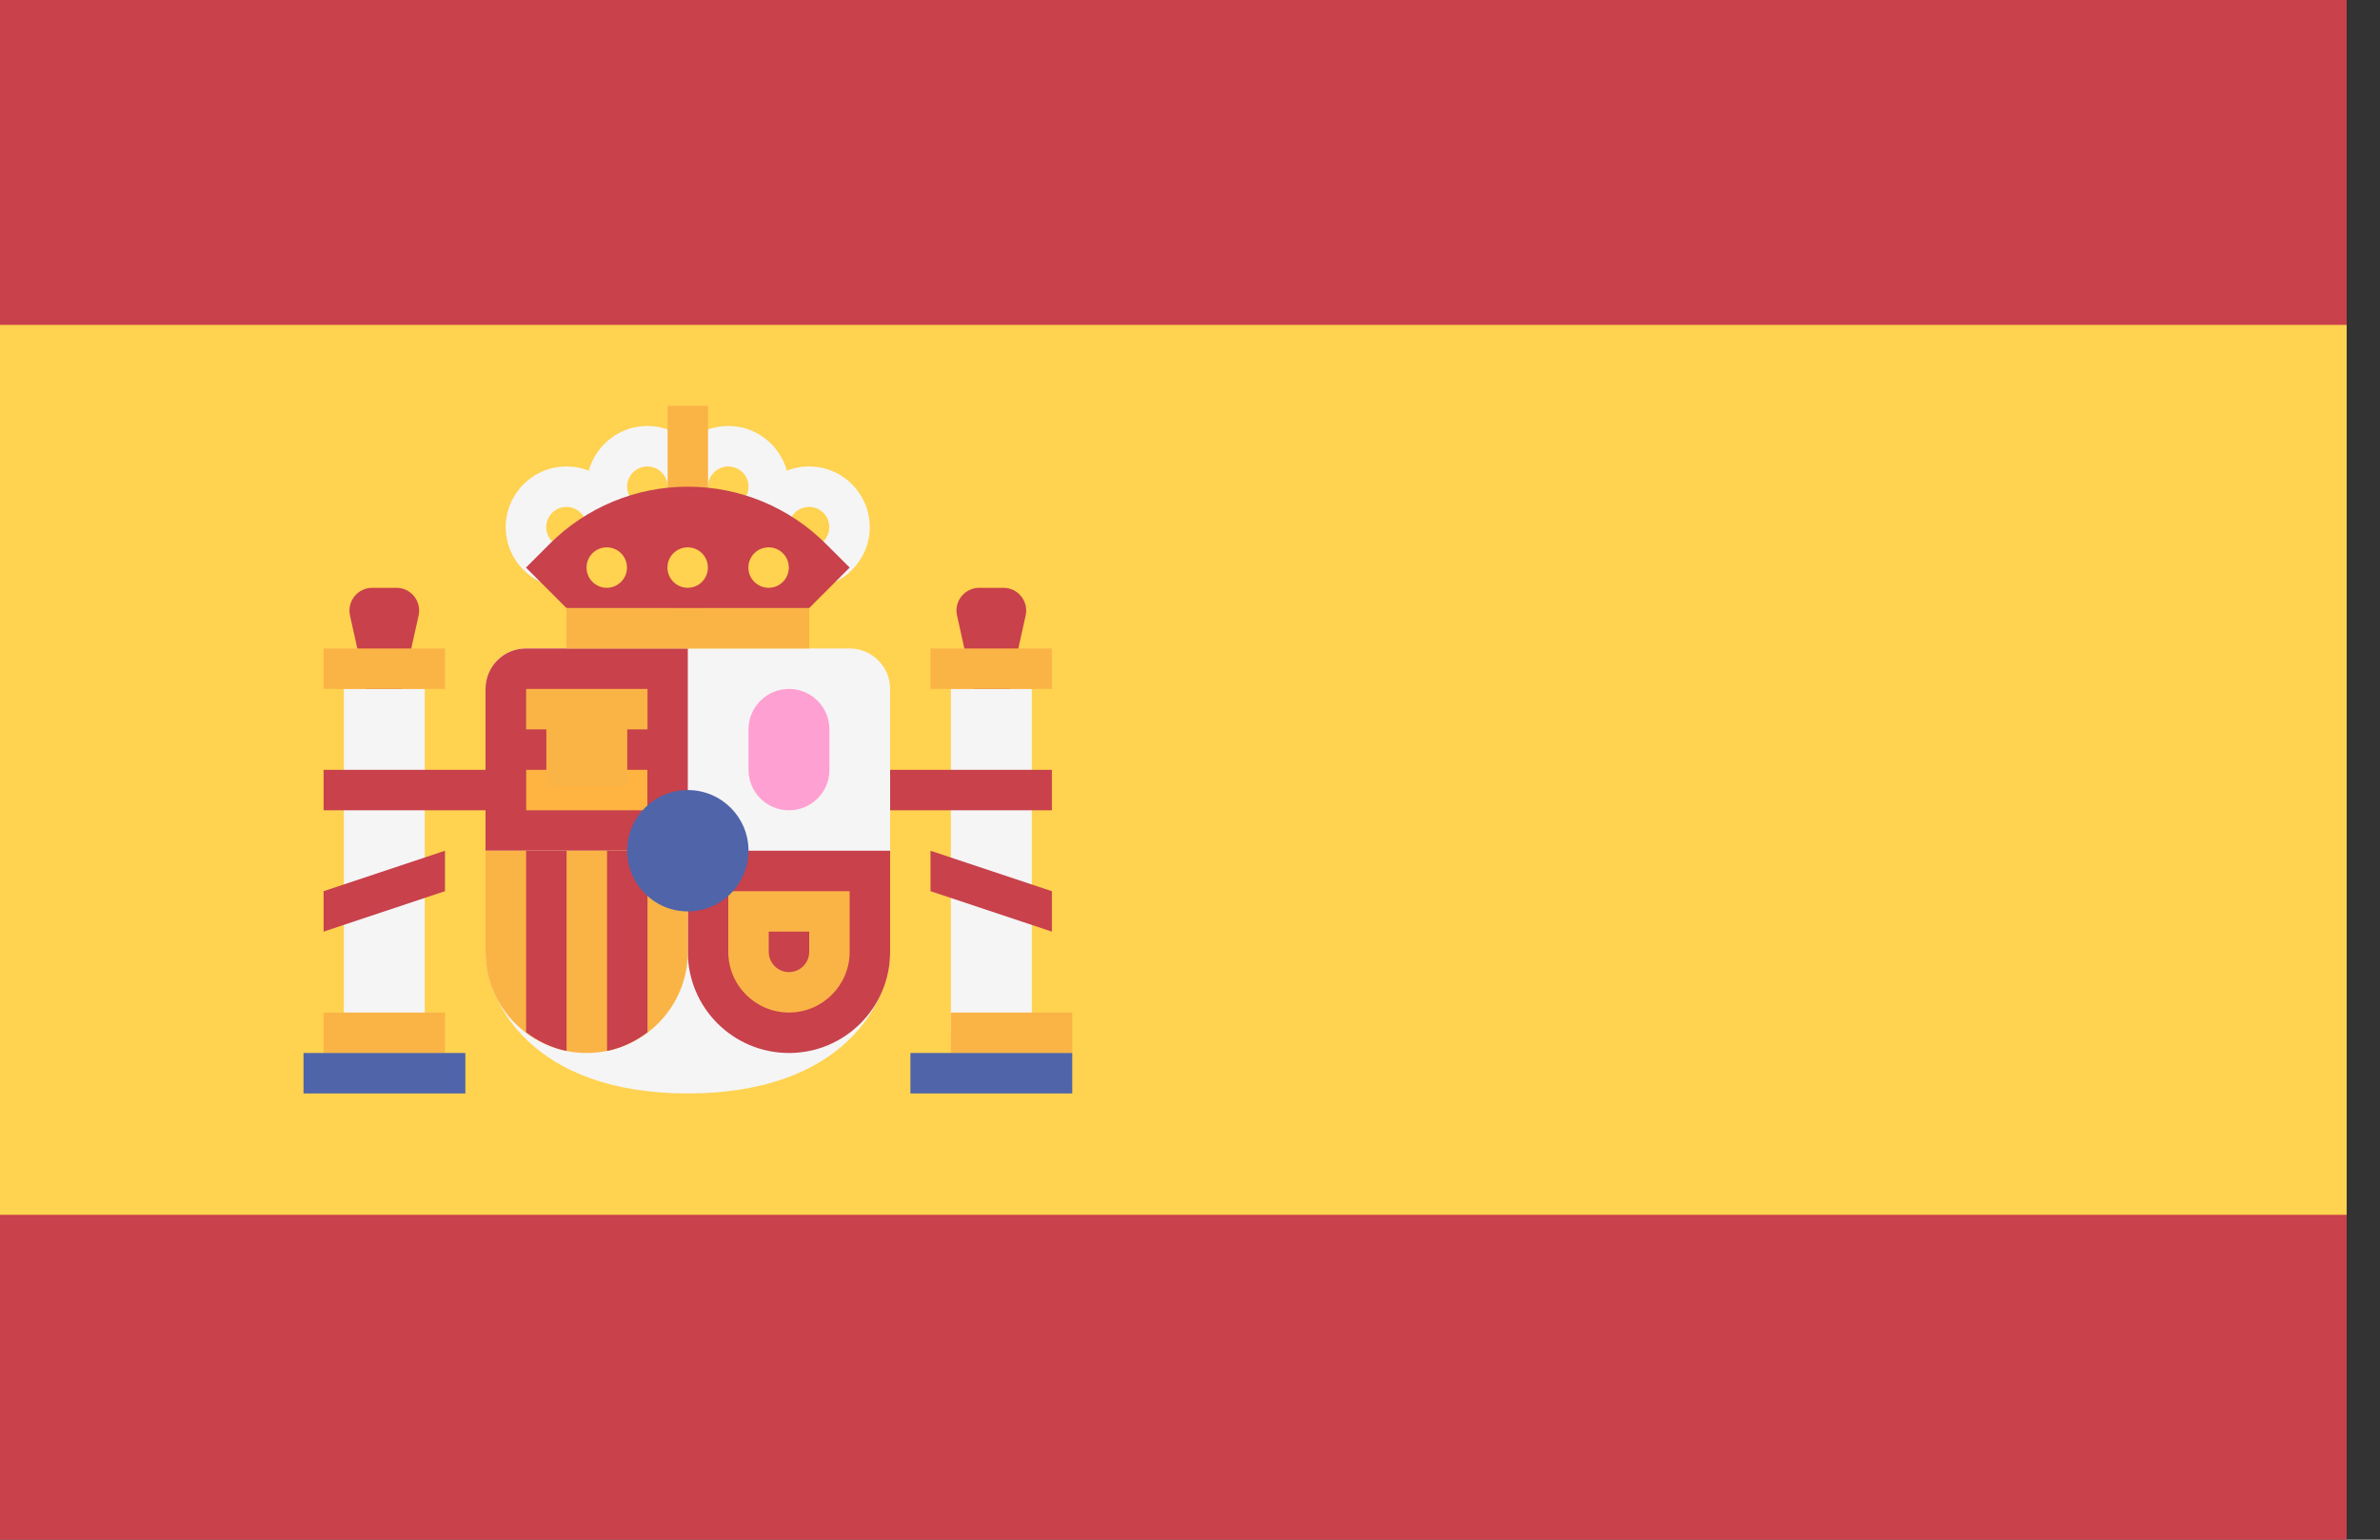 <svg width="34" height="22" viewBox="0 0 34 22" fill="none" xmlns="http://www.w3.org/2000/svg">
<rect x="0" y="0" width="34" height="22" fill="#333333" stroke="none"/>
<rect width="33.524" height="22" fill="#C8414B"/>
<path d="M33.524 4.642H0V17.358H33.524V4.642Z" fill="#FFD250"/>
<path d="M14.162 11L14.652 8.795C14.697 8.592 14.543 8.399 14.335 8.399H13.989C13.781 8.399 13.627 8.592 13.672 8.795L14.162 11Z" fill="#C8414B"/>
<path d="M14.74 9.844H13.584V14.756H14.74V9.844Z" fill="#F5F5F5"/>
<path d="M15.027 9.266H13.293V9.844H15.027V9.266Z" fill="#FAB446"/>
<path d="M15.027 11H12.137V11.578H15.027V11Z" fill="#C8414B"/>
<path d="M15.027 13.312L13.293 12.734V12.156L15.027 12.734V13.312Z" fill="#C8414B"/>
<path d="M5.49 11L5.98 8.795C6.025 8.592 5.871 8.399 5.663 8.399H5.318C5.11 8.399 4.955 8.592 5 8.795L5.49 11Z" fill="#C8414B"/>
<path d="M7.514 9.266C7.194 9.266 6.936 9.525 6.936 9.844V13.601C6.936 14.303 7.591 15.624 9.826 15.624C12.06 15.624 12.716 14.303 12.716 13.601V9.844C12.716 9.525 12.457 9.266 12.137 9.266H7.514Z" fill="#F5F5F5"/>
<path d="M9.826 12.156H6.936V9.844C6.936 9.525 7.194 9.266 7.514 9.266H9.826V12.156Z" fill="#C8414B"/>
<path d="M9.826 12.156H12.716V13.601C12.716 14.399 12.069 15.046 11.271 15.046C10.473 15.046 9.826 14.399 9.826 13.601V12.156Z" fill="#C8414B"/>
<path d="M6.936 12.156H9.826V13.601C9.826 14.399 9.179 15.046 8.381 15.046C7.582 15.046 6.936 14.399 6.936 13.601V12.156Z" fill="#FAB446"/>
<path d="M9.25 14.75V12.156H8.672V15.017C8.887 14.973 9.081 14.878 9.25 14.75Z" fill="#C8414B"/>
<path d="M8.094 15.017V12.156H7.516V14.75C7.684 14.878 7.879 14.973 8.094 15.017Z" fill="#C8414B"/>
<path d="M9.248 11H7.514V11.578H9.248V11Z" fill="#FFB441"/>
<path d="M9.25 9.844H7.516V10.422H9.25V9.844Z" fill="#FAB446"/>
<path d="M8.961 10.188H7.805V11.235H8.961V10.188Z" fill="#FAB446"/>
<path d="M6.068 9.844H4.912V14.756H6.068V9.844Z" fill="#F5F5F5"/>
<path d="M6.357 14.468H4.623V15.046H6.357V14.468Z" fill="#FAB446"/>
<path d="M6.357 9.266H4.623V9.844H6.357V9.266Z" fill="#FAB446"/>
<path d="M6.648 15.046H4.336V15.624H6.648V15.046Z" fill="#5064AA"/>
<path d="M15.318 14.468H13.584V15.046H15.318V14.468Z" fill="#FAB446"/>
<path d="M15.318 15.046H13.006V15.624H15.318V15.046Z" fill="#5064AA"/>
<path d="M11.56 8.688H8.092V9.266H11.56V8.688Z" fill="#FAB446"/>
<path d="M10.115 6.954H9.537V8.688H10.115V6.954Z" fill="#FFB441"/>
<path d="M9.248 7.821C8.77 7.821 8.381 7.432 8.381 6.954C8.381 6.476 8.77 6.087 9.248 6.087C9.726 6.087 10.115 6.476 10.115 6.954C10.115 7.432 9.726 7.821 9.248 7.821ZM9.248 6.665C9.088 6.665 8.959 6.794 8.959 6.954C8.959 7.113 9.088 7.243 9.248 7.243C9.407 7.243 9.537 7.113 9.537 6.954C9.537 6.794 9.407 6.665 9.248 6.665Z" fill="#F5F5F5"/>
<path d="M10.404 7.821C9.926 7.821 9.537 7.432 9.537 6.954C9.537 6.476 9.926 6.087 10.404 6.087C10.882 6.087 11.271 6.476 11.271 6.954C11.271 7.432 10.882 7.821 10.404 7.821ZM10.404 6.665C10.245 6.665 10.115 6.794 10.115 6.954C10.115 7.113 10.245 7.243 10.404 7.243C10.563 7.243 10.693 7.113 10.693 6.954C10.693 6.794 10.563 6.665 10.404 6.665Z" fill="#F5F5F5"/>
<path d="M11.558 8.399C11.08 8.399 10.691 8.01 10.691 7.532C10.691 7.054 11.08 6.665 11.558 6.665C12.037 6.665 12.425 7.054 12.425 7.532C12.425 8.01 12.036 8.399 11.558 8.399ZM11.558 7.243C11.399 7.243 11.269 7.373 11.269 7.532C11.269 7.691 11.399 7.821 11.558 7.821C11.718 7.821 11.847 7.692 11.847 7.532C11.847 7.373 11.718 7.243 11.558 7.243Z" fill="#F5F5F5"/>
<path d="M8.092 8.399C7.613 8.399 7.225 8.01 7.225 7.532C7.225 7.054 7.614 6.665 8.092 6.665C8.57 6.665 8.959 7.054 8.959 7.532C8.959 8.01 8.57 8.399 8.092 8.399ZM8.092 7.243C7.932 7.243 7.803 7.373 7.803 7.532C7.803 7.691 7.932 7.821 8.092 7.821C8.251 7.821 8.381 7.691 8.381 7.532C8.381 7.373 8.251 7.243 8.092 7.243Z" fill="#F5F5F5"/>
<path d="M11.56 13.312V13.601C11.56 13.76 11.431 13.89 11.271 13.89C11.112 13.89 10.982 13.76 10.982 13.601V13.312H11.56ZM12.138 12.734H10.404V13.601C10.404 14.079 10.793 14.468 11.271 14.468C11.749 14.468 12.138 14.079 12.138 13.601L12.138 12.734Z" fill="#FAB446"/>
<path d="M11.271 11.578C10.952 11.578 10.693 11.319 10.693 11V10.422C10.693 10.103 10.952 9.844 11.271 9.844C11.591 9.844 11.849 10.103 11.849 10.422V11C11.849 11.319 11.591 11.578 11.271 11.578Z" fill="#FFA0D2"/>
<path d="M9.826 13.023C10.305 13.023 10.693 12.634 10.693 12.155C10.693 11.677 10.305 11.289 9.826 11.289C9.347 11.289 8.959 11.677 8.959 12.155C8.959 12.634 9.347 13.023 9.826 13.023Z" fill="#5064AA"/>
<path d="M10.115 5.798H9.537V7.532H10.115V5.798Z" fill="#FAB446"/>
<path d="M8.092 8.688L7.514 8.11L7.852 7.772C8.376 7.248 9.085 6.954 9.826 6.954C10.566 6.954 11.276 7.248 11.799 7.772L12.138 8.11L11.56 8.688H8.092Z" fill="#C8414B"/>
<path d="M9.824 8.399C9.984 8.399 10.113 8.269 10.113 8.11C10.113 7.95 9.984 7.821 9.824 7.821C9.665 7.821 9.535 7.95 9.535 8.11C9.535 8.269 9.665 8.399 9.824 8.399Z" fill="#FFD250"/>
<path d="M8.668 8.399C8.828 8.399 8.957 8.269 8.957 8.11C8.957 7.95 8.828 7.821 8.668 7.821C8.508 7.821 8.379 7.95 8.379 8.11C8.379 8.269 8.508 8.399 8.668 8.399Z" fill="#FFD250"/>
<path d="M10.98 8.399C11.14 8.399 11.269 8.269 11.269 8.11C11.269 7.95 11.14 7.821 10.98 7.821C10.821 7.821 10.691 7.95 10.691 8.11C10.691 8.269 10.821 8.399 10.98 8.399Z" fill="#FFD250"/>
<path d="M7.513 11H4.623V11.578H7.513V11Z" fill="#C8414B"/>
<path d="M4.623 13.312L6.357 12.734V12.156L4.623 12.734V13.312Z" fill="#C8414B"/>
</svg>
